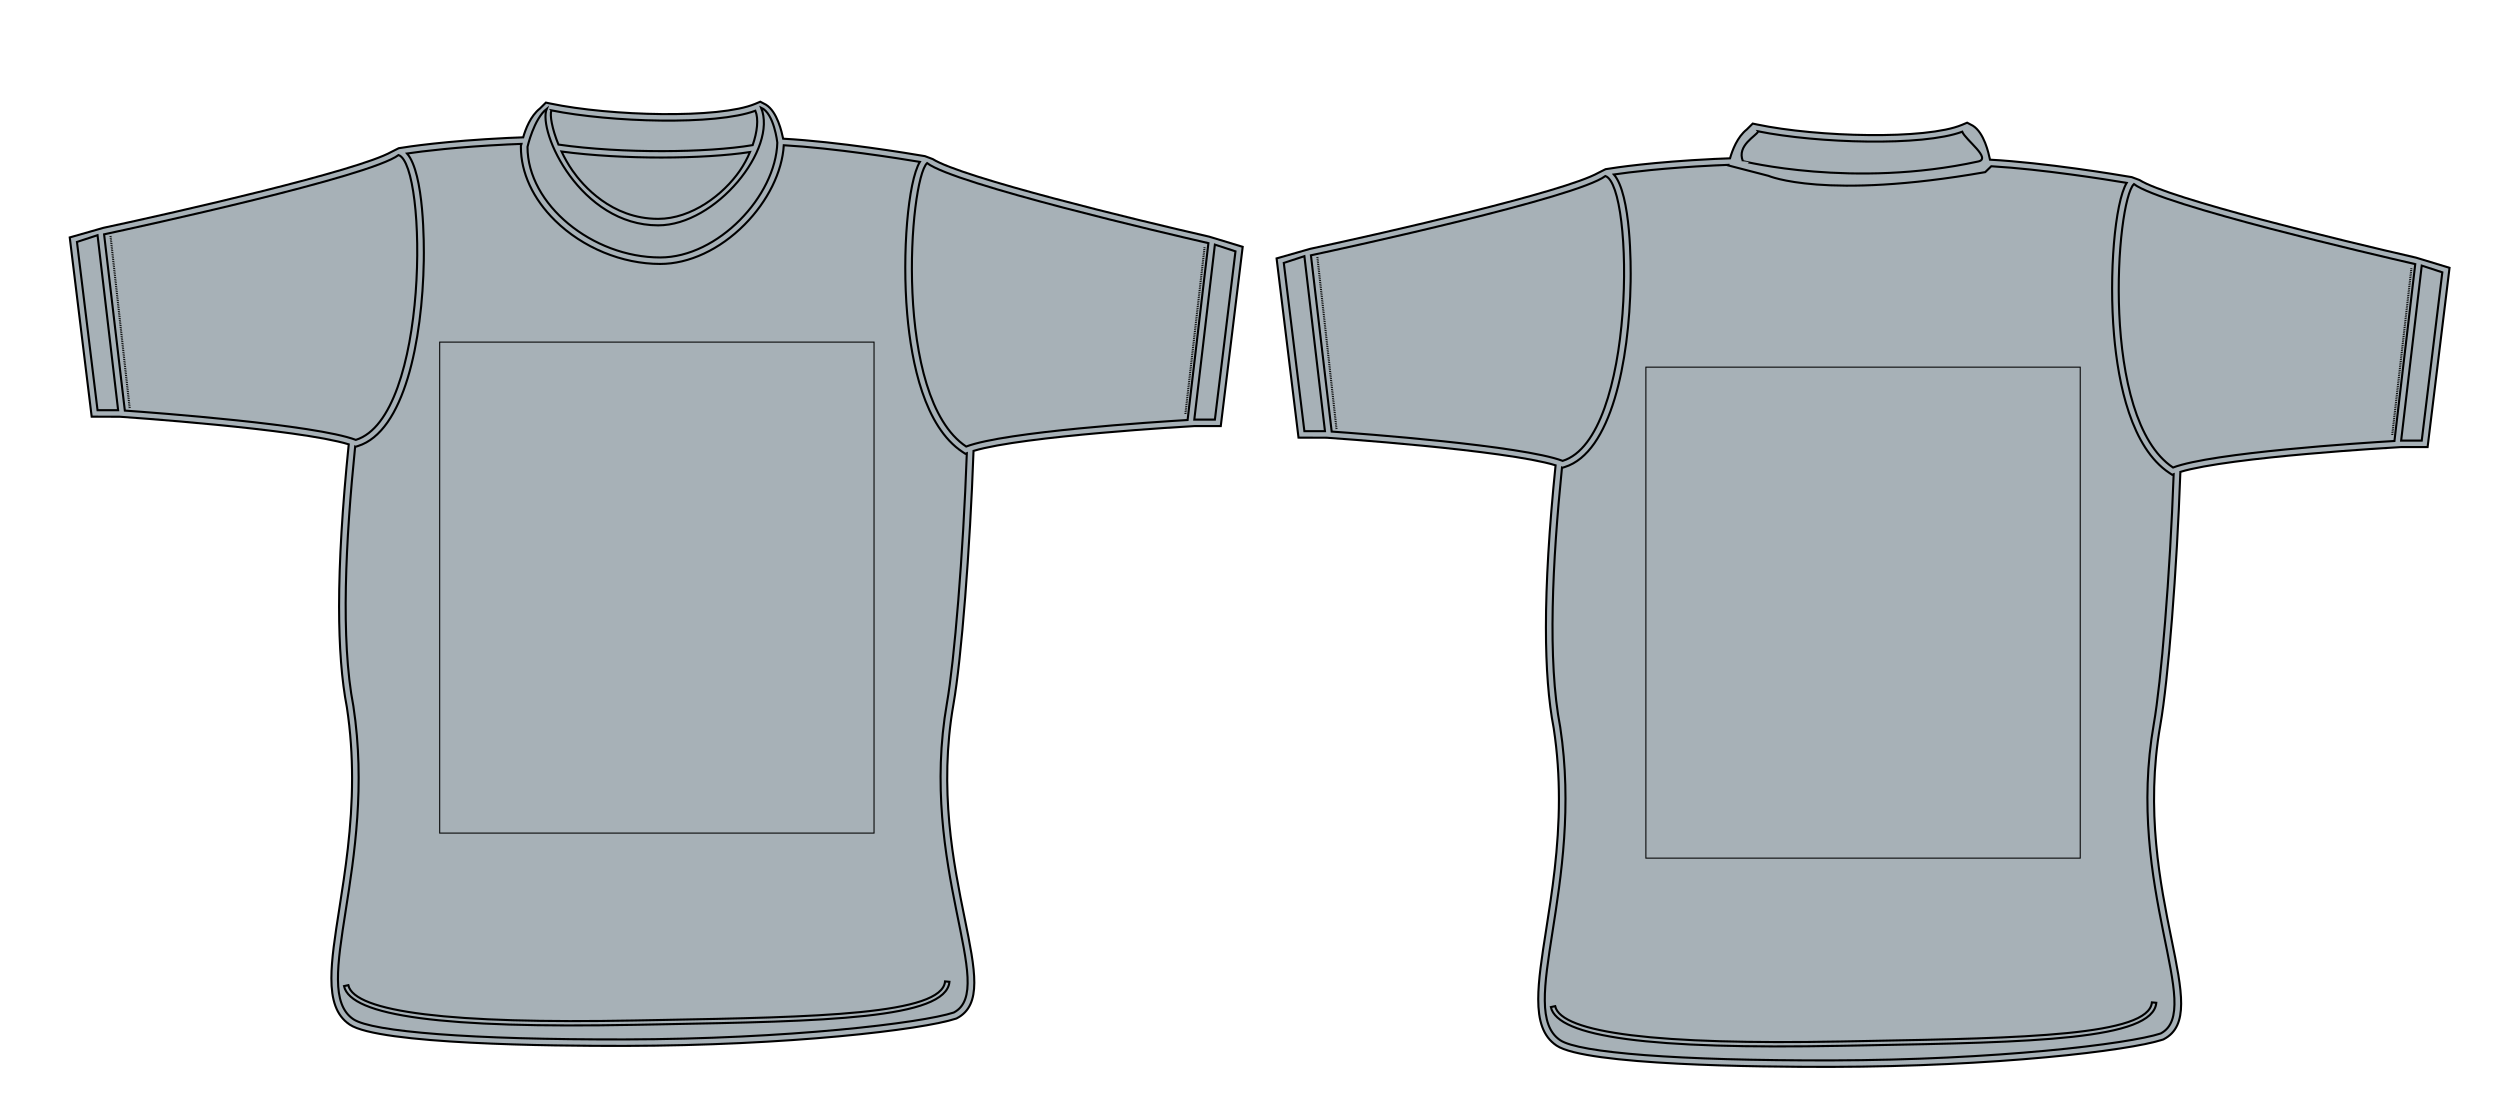 <?xml version="1.0" encoding="utf-8"?>
<svg id="T-Shirt" x="0px" y="0px" width="4765.906px" height="2124.85px" viewBox="0 0 4765.906 2124.85" xmlns="http://www.w3.org/2000/svg">
  <g>
    <g>
      <path stroke="#000000" stroke-width="4" d="M2305.112,451.149c-141.799-32.416-471.572-112.628-526.988-147.889&#10;&#9;&#9;l-14.895-5.574c-30.998-5.301-165.092-27.475-270.233-33.272c-2.768-12.843-11.16-51.403-32.881-64.873l-10.729-5.628l-9.87,4.135&#10;&#9;&#9;c-68.396,28.675-275.481,23.482-390.74-0.721l-8.139-1.71l-11.332,11.247c-18.034,14.283-27.454,39.425-31.928,54.954&#10;&#9;&#9;c-10.304,0.343-20.364,0.735-29.954,1.206h0.001c-118.333,5.803-188.629,16.426-207.318,19.529l-13.866,6.967&#10;&#9;&#9;c-64.334,36.31-406.312,114.309-549.25,144.864l-64.037,18.27l41.797,341.684l53.67,0.137&#10;&#9;&#9;c3.504,0.233,339.824,23.028,436.387,52.612c-12.264,120.611-18.399,223.264-18.399,309.161c0,77.211,4.953,140.904,14.834,192.027&#10;&#9;&#9;c7.123,46.914,9.941,92.109,9.941,135.322c0,93.564-13.208,177.805-24.523,249.98c-7.982,50.916-14.926,95.191-14.926,131.258&#10;&#9;&#9;c0,40.615,8.803,70.82,34.828,88.396c55.629,37.543,384.912,40.945,523.901,40.666c311.389-0.629,567.066-30.584,631.912-51.967&#10;&#9;&#9;l0.997-0.326l0.928-0.484c48.33-25.338,34.954-91.076,14.716-190.588c-21.077-103.613-49.94-245.525-21.301-408.443&#10;&#9;&#9;c15.108-85.984,31.544-295.831,38.172-482.467c94.888-28.746,409.083-46.649,421.227-47.331h50.096l41.794-341.688&#10;&#9;&#9;L2305.112,451.149L2305.112,451.149z" fill="#A7B1B7"/>
      <path stroke="#000000" stroke-width="4" d="M2303.652,463.508c-76.395-17.534-483.009-112.187-536.302-152.549&#10;&#9;&#9;c-34.02,32.068-65.235,447.472,74.529,540.294c75.34-28.426,358.487-46.769,422.105-50.585l39.504-335.755L2303.652,463.508&#10;&#9;&#9;L2303.652,463.508z" fill="#A7B1B7"/>
      <polygon stroke="#000000" stroke-width="4" points="2276.771,799.922 2316.018,799.922 2355.261,479.151 &#10;&#9;&#9;2316.018,466.331 2276.771,799.922 &#9;" fill="#A7B1B7"/>
      <path stroke="#000000" stroke-width="4" d="M759.802,295.573c-54.415,41.205-494.912,136.891-561.356,151.156&#10;&#9;&#9;l39.542,336.007c55.707,3.932,363.114,26.703,440.358,55.844C818.682,794.958,815.096,314.82,759.802,295.573L759.802,295.573z" fill="#A7B1B7"/>
      <polygon stroke="#000000" stroke-width="4" points="225.2,781.968 185.942,781.968 146.702,461.196 &#10;&#9;&#9;185.942,448.363 225.2,781.968 &#9;" fill="#A7B1B7"/>
      <path stroke="#000000" stroke-width="4" d="M1805.285,1339.992c13.992-79.584,30.809-281.812,37.827-475.952&#10;&#9;&#9;l-2.849,1.076l-5.455-3.622C1762.466,813.45,1737.605,692.232,1729.49,599c-10.208-117.211,1.65-252.983,24.091-290.386&#10;&#9;&#9;c-40.53-6.764-162.618-26.192-259.397-31.739c-2.907,50.583-30.521,106.758-74.667,151.244&#10;&#9;&#9;c-47.342,47.698-106.014,75.056-160.979,75.056c-72.713,0-147.605-30.908-200.329-82.677&#10;&#9;&#9;c-42.096-41.333-65.25-91.251-65.197-140.556l0.003-2.392l0.913-2.221c0.052-0.121,0.141-0.493,0.27-1.042&#10;&#9;&#9;c-9,0.316-17.734,0.678-26.141,1.09c-97.245,4.771-162.317,12.901-192.058,17.249c32.912,38.087,32.413,174.834,31.895,204.452&#10;&#9;&#9;c-2.659,152.725-37.085,325.737-125.737,353.293l-4.213,1.309l-0.901-0.34c-17.978,177.547-28.041,367.779-3.328,495.074&#10;&#9;&#9;c45.785,301.514-85.023,539.219,0,596.629c35.394,23.885,223.837,39.074,516.725,38.484&#10;&#9;&#9;c312.239-0.627,567.182-31.291,627.918-51.32C1903.395,1885.633,1750.371,1652.396,1805.285,1339.992L1805.285,1339.992z&#10;&#9;&#9; M1256.251,1952.803l-46.869,0.885c-364.707,7.004-540.62-16.449-553.608-73.809l8.206-1.789&#10;&#9;&#9;c11.646,51.418,195.09,74.076,545.24,67.352l46.87-0.887c301.511-5.641,539.659-10.1,545.553-73.641l8.372,0.75&#10;&#9;&#9;C1803.438,1942.559,1573.92,1946.854,1256.251,1952.803L1256.251,1952.803z" fill="#A7B1B7"/>
      <path stroke="#000000" stroke-width="4" d="M1070.491,288.875c5.756,12.208,12.685,24.611,20.832,36.295&#10;&#9;&#9;c19.296,27.68,73.849,92.057,163.401,92.057c63.804,0,124.164-46.128,155.678-91.843c7.483-10.858,14.069-23.053,19.378-35.523&#10;&#9;&#9;C1341.557,303.318,1188.03,304.608,1070.491,288.875L1070.491,288.875z" fill="#A7B1B7"/>
      <path stroke="#000000" stroke-width="4" d="M1064.644,275.632c121.587,17.44,284.157,15.571,370.235,1.031&#10;&#9;&#9;c8.688-25.043,11.603-49.712,5.141-65.54c-75.768,28.271-276.044,21.983-388.973-0.717l0.085,0.121&#10;&#9;&#9;C1047.765,219.01,1052.383,245.621,1064.644,275.632L1064.644,275.632z" fill="#A7B1B7"/>
      <path stroke="#000000" stroke-width="4" d="M1005.624,279.958c-0.12,109.778,123.591,210.848,252.914,210.848&#10;&#9;&#9;c110.263,0,220.471-117.225,223.308-218.846c0,0-5.96-55.911-30.924-66.786c32.01,78.21-85.937,224.426-196.198,224.426&#10;&#9;&#9;c-148.327,0-229.942-178.209-212.494-222.172C1017.617,226.922,1005.624,279.958,1005.624,279.958L1005.624,279.958z" fill="#A7B1B7"/>
      <line stroke="#000000" stroke-width="4" stroke-dasharray="1.71" x1="210.702" y1="449.881" x2="247.324" y2="779.167" fill="#A7B1B7"/>
      <line stroke="#000000" stroke-width="4" stroke-dasharray="1.71" x1="2296.374" y1="471.449" x2="2259.75" y2="789.658" fill="#A7B1B7"/>
      <defs>
        <style id="bx-google-fonts">@import url(https://fonts.googleapis.com/css?family=Roboto:100,100italic,300,300italic,400,400italic,500,500italic,700,700italic,900,900italic);</style>
      </defs>
    </g>
    <g>
      <path fill="#A7B1B7" stroke="#000000" stroke-width="4" d="M4605.793,491.149c-141.799-32.416-471.572-112.628-526.988-147.889&#10;&#9;&#9;l-14.895-5.574c-30.998-5.301-165.092-27.475-270.233-33.272c-2.768-12.843-11.16-51.403-32.881-64.873l-10.729-5.628l-9.87,4.135&#10;&#9;&#9;c-68.396,28.675-275.48,23.482-390.74-0.721l-8.139-1.71l-11.332,11.247c-18.033,14.283-27.454,39.425-31.928,54.954&#10;&#9;&#9;c-10.305,0.343-20.365,0.735-29.954,1.206h0.001c-118.332,5.803-188.629,16.426-207.317,19.529l-13.866,6.967&#10;&#9;&#9;c-64.334,36.31-406.313,114.309-549.25,144.864l-64.037,18.27l41.797,341.684l53.671,0.137&#10;&#9;&#9;c3.504,0.233,339.824,23.028,436.387,52.612c-12.265,120.611-18.399,223.265-18.399,309.161c0,77.211,4.953,140.904,14.835,192.027&#10;&#9;&#9;c7.123,46.914,9.94,92.109,9.94,135.322c0,93.564-13.207,177.805-24.523,249.98c-7.982,50.916-14.926,95.191-14.926,131.258&#10;&#9;&#9;c0,40.615,8.803,70.82,34.828,88.396c55.629,37.543,384.912,40.945,523.902,40.666c311.389-0.629,567.065-30.584,631.911-51.967&#10;&#9;&#9;l0.997-0.326l0.928-0.484c48.33-25.338,34.954-91.076,14.716-190.588c-21.077-103.613-49.94-245.525-21.301-408.443&#10;&#9;&#9;c15.108-85.984,31.544-295.831,38.172-482.467c94.888-28.746,409.083-46.649,421.227-47.331h50.096l41.794-341.688&#10;&#9;&#9;L4605.793,491.149L4605.793,491.149z"/>
      <path fill="#A7B1B7" stroke="#000000" stroke-width="4" d="M4604.333,503.508c-76.395-17.534-483.009-112.187-536.302-152.549&#10;&#9;&#9;c-34.02,32.068-65.235,447.472,74.529,540.294c75.34-28.426,358.487-46.769,422.105-50.585l39.504-335.755L4604.333,503.508&#10;&#9;&#9;L4604.333,503.508z"/>
      <polygon fill="#A7B1B7" stroke="#000000" stroke-width="4" points="4577.451,839.922 4616.698,839.922 4655.941,519.151 &#10;&#9;&#9;4616.698,506.331 4577.451,839.922 &#9;"/>
      <path fill="#A7B1B7" stroke="#000000" stroke-width="4" d="M3060.482,335.573c-54.415,41.205-494.912,136.891-561.356,151.156&#10;&#9;&#9;l39.542,336.007c55.707,3.932,363.114,26.703,440.357,55.844C3119.362,834.958,3115.777,354.82,3060.482,335.573L3060.482,335.573z&#10;&#9;&#9;"/>
      <polygon fill="#A7B1B7" stroke="#000000" stroke-width="4" points="2525.881,821.968 2486.623,821.968 2447.383,501.196 &#10;&#9;&#9;2486.623,488.363 2525.881,821.968 &#9;"/>
      <path fill="#A7B1B7" stroke="#000000" stroke-width="4" d="M3796.076,316.945l-11.519,11.197&#10;&#9;&#9;c-306,53.637-413.333,7.029-413.333,7.029l-76.616-19.842c0.052-0.121,0.142-0.493,0.27-1.042&#10;&#9;&#9;c-8.999,0.316-17.734,0.678-26.142,1.09c-97.244,4.771-162.316,12.901-192.058,17.249c32.911,38.087,32.413,174.834,31.896,204.452&#10;&#9;&#9;c-2.66,152.725-37.086,325.737-125.737,353.293l-4.213,1.309l-0.901-0.34c-17.979,177.547-28.041,367.779-3.328,495.074&#10;&#9;&#9;c45.785,301.514-85.023,539.219,0,596.629c35.394,23.885,223.837,39.074,516.725,38.484&#10;&#9;&#9;c312.239-0.627,567.183-31.291,627.919-51.32c85.037-44.574-67.986-277.811-13.072-590.215l0,0&#10;&#9;&#9;c13.992-79.584,30.809-281.813,37.827-475.952l-2.849,1.076l-5.455-3.622c-72.343-48.044-97.203-169.262-105.318-262.494&#10;&#9;&#9;c-10.208-117.211,1.65-252.983,24.091-290.386c-40.276-6.722-161.094-25.949-257.578-31.634c-0.607-0.036-1.214-0.071-1.819-0.105&#10;&#9;&#9; M3556.932,1992.803l-46.869,0.885c-364.706,7.004-540.619-16.449-553.607-73.809l8.205-1.789&#10;&#9;&#9;c11.646,51.418,195.09,74.076,545.24,67.352l46.87-0.887c301.511-5.641,539.659-10.1,545.553-73.641l8.372,0.75&#10;&#9;&#9;C4104.119,1982.559,3874.601,1986.854,3556.932,1992.803L3556.932,1992.803z"/>
      <path fill="#A7B1B7" stroke="#000000" stroke-width="4" d="M3771.224,307.839c25.896-5.658-24.062-40.888-30.523-56.715&#10;&#9;&#9;c-75.768,28.271-276.044,21.983-388.974-0.717l0.086,0.121c-3.367,8.482-41.516,26.632-29.255,56.644&#10;&#9;&#9;C3322.558,307.172,3533.223,359.839,3771.224,307.839z"/>
      <line fill="#A7B1B7" stroke="#000000" stroke-width="4" stroke-dasharray="1.71" x1="2511.383" y1="489.881" x2="2548.005" y2="819.167"/>
      <line fill="#A7B1B7" stroke="#000000" stroke-width="4" stroke-dasharray="1.71" x1="4597.055" y1="511.449" x2="4560.431" y2="829.658"/>
    </g>
  </g>
  <path fill="#A7B1B7" stroke="#000000" stroke-width="4" d="M4301.908,288.604"/>
  <rect x="838.225" y="652.172" fill="none" stroke="#000000" stroke-width="2" width="828" height="936"/>
  <rect x="3137.66" y="699.916" fill="none" stroke="#000000" stroke-width="2" width="828" height="936"/>
</svg>